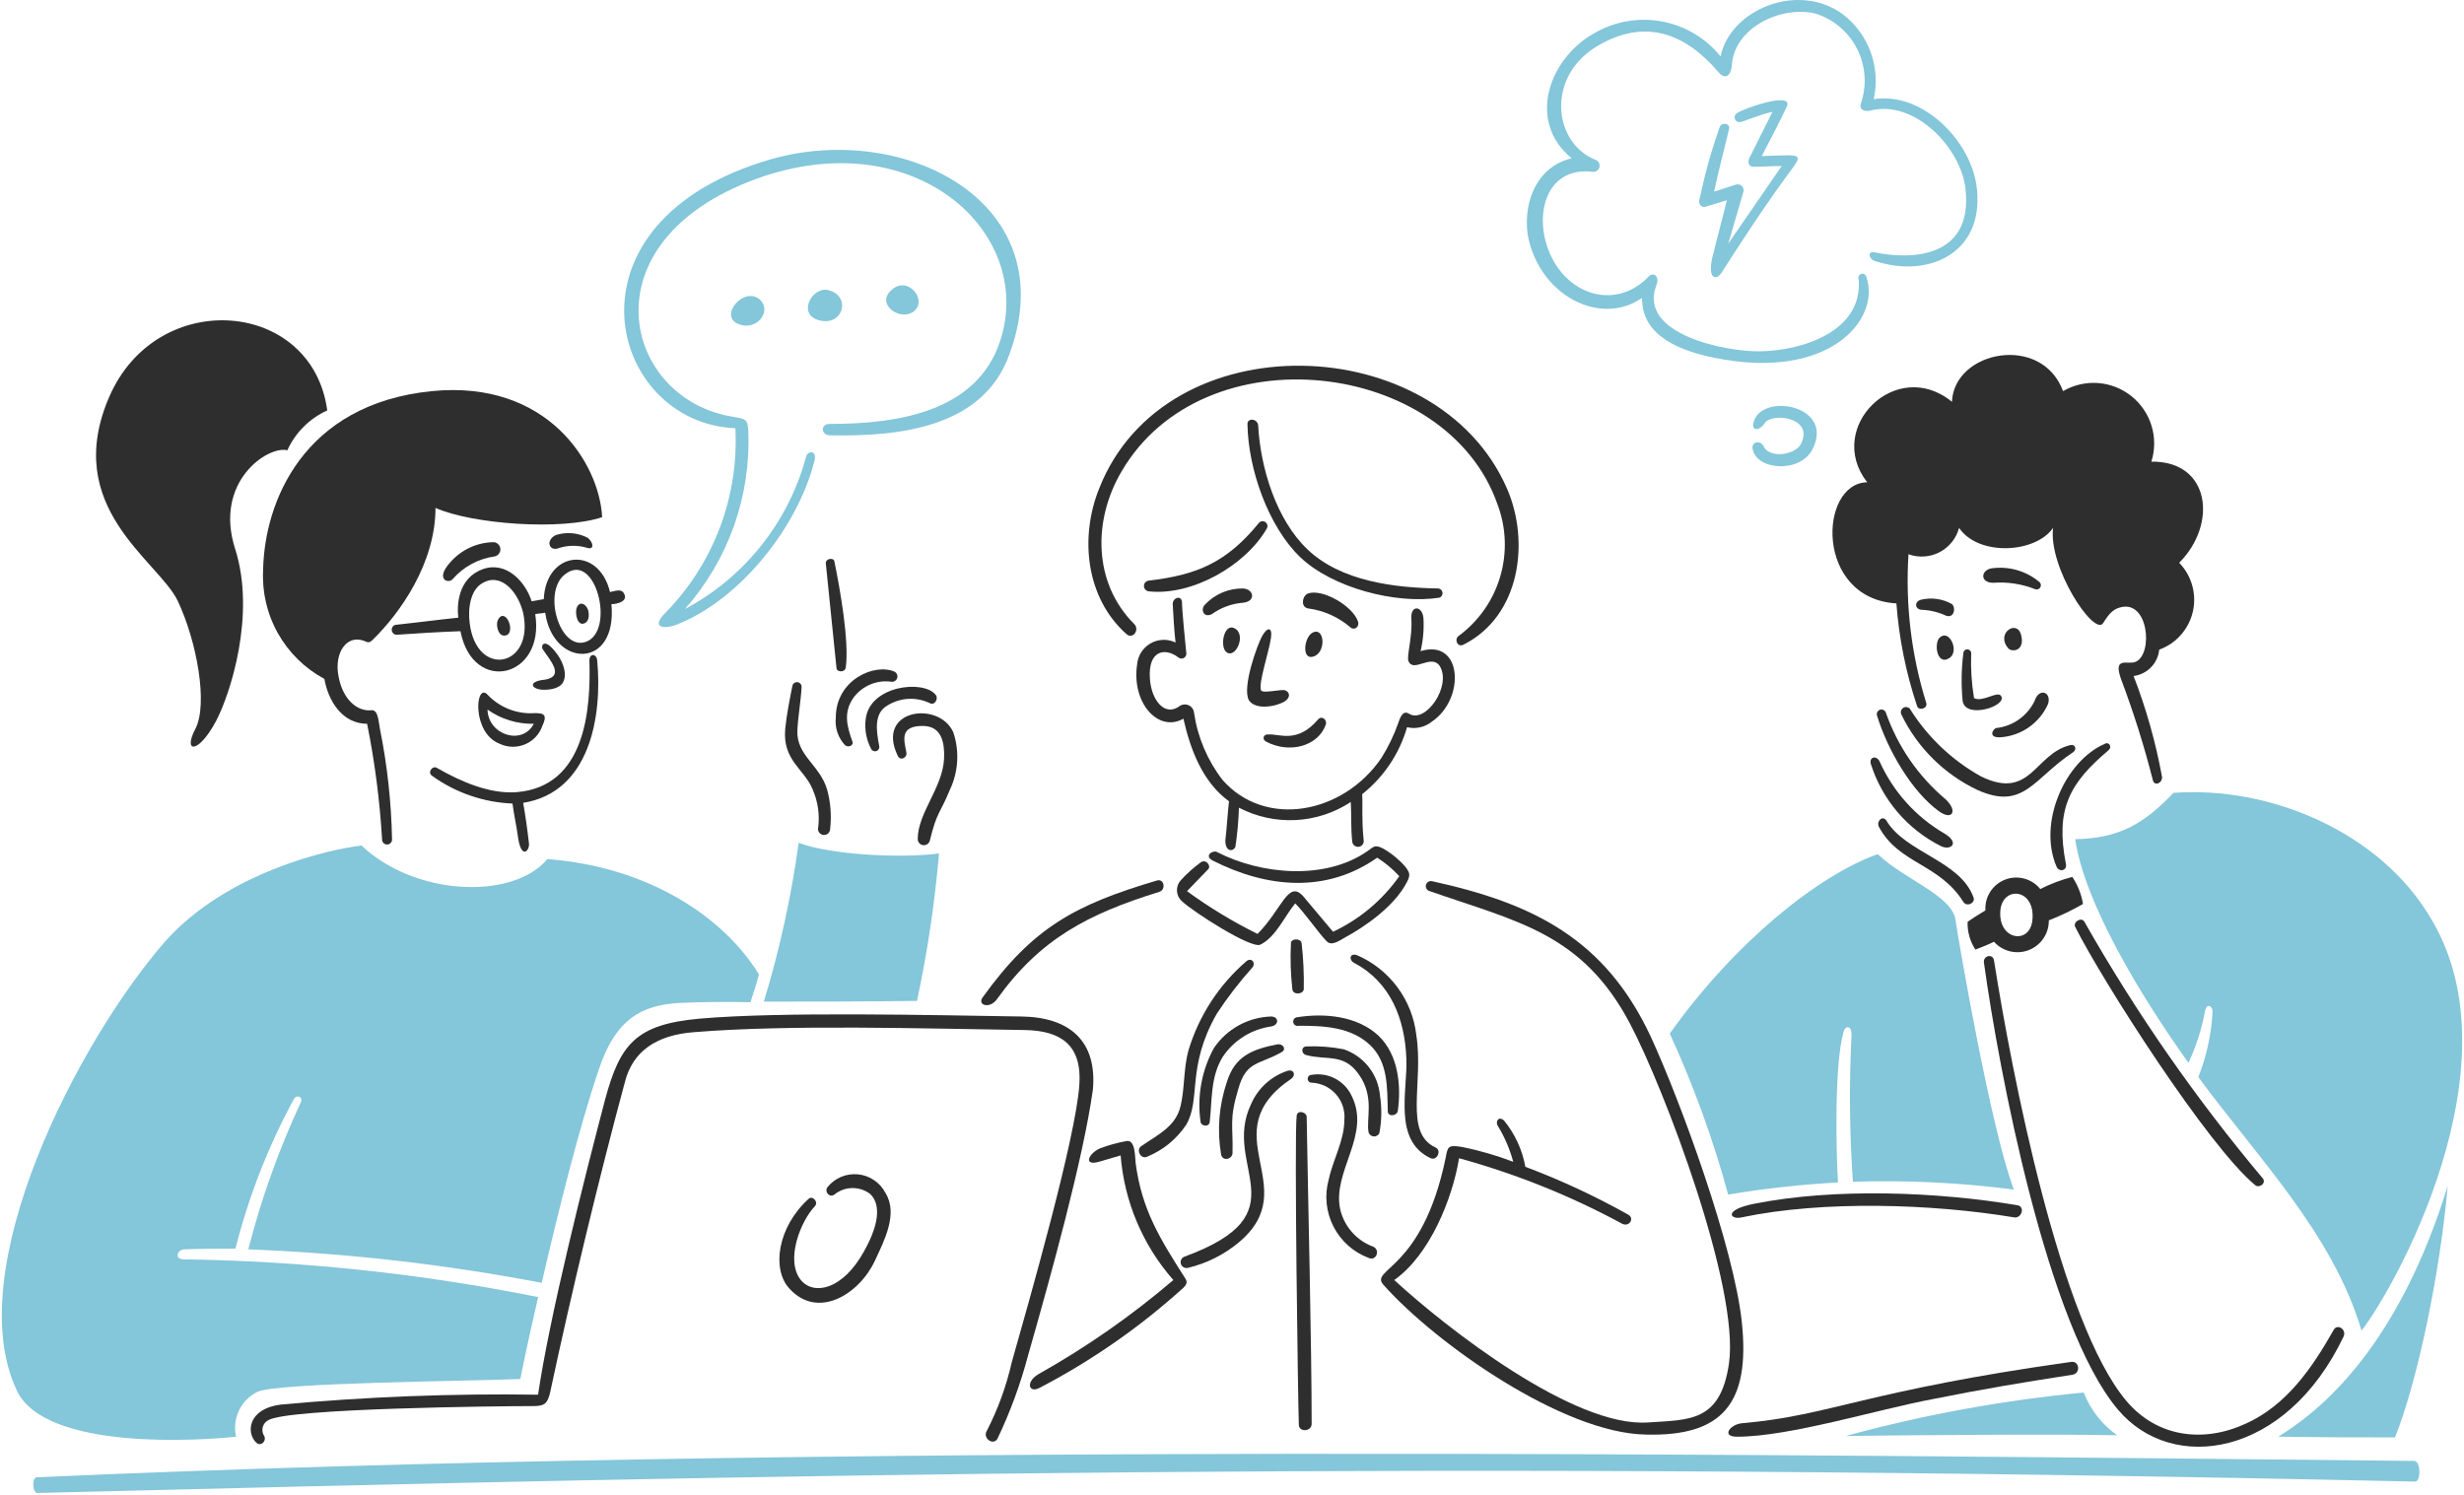 <?xml version="1.0" encoding="UTF-8"?> <svg xmlns="http://www.w3.org/2000/svg" width="468" height="284" viewBox="0 0 468 284" fill="none"><path d="M379.809 140.057C381.781 139.953 383.685 139.303 385.309 138.18C386.933 137.057 388.214 135.505 389.008 133.697C389.684 131.397 387.249 130.585 386.435 133.156C385.755 134.563 384.728 135.773 383.45 136.673C382.173 137.573 380.687 138.132 379.133 138.299C378.592 138.434 377.509 140.102 379.809 140.057Z" fill="#2E2E2E"></path><path d="M383.869 120.576C383.072 117.594 378.996 120.305 381.434 123.146C382.11 123.957 384.698 123.682 383.869 120.576Z" fill="#2E2E2E"></path><path d="M378.05 107.995C376.153 108.528 376.156 110.7 378.588 110.7C381.309 110.5 384.039 110.92 386.572 111.93C386.747 111.989 386.936 111.986 387.109 111.922C387.281 111.858 387.427 111.737 387.522 111.579C387.616 111.421 387.654 111.236 387.628 111.054C387.603 110.871 387.516 110.703 387.382 110.577C386.104 109.499 384.609 108.71 382.998 108.265C381.388 107.819 379.7 107.727 378.05 107.995Z" fill="#2E2E2E"></path><path d="M370.745 114.748C368.938 113.727 366.807 113.436 364.793 113.937C363.563 114.343 363.71 115.695 364.928 115.831C366.517 115.886 368.08 116.254 369.527 116.913C371.148 117.599 371.547 115.445 370.745 114.748Z" fill="#2E2E2E"></path><path d="M372.91 124.096C372.526 127.103 372.481 130.144 372.775 133.162C373.319 136.679 381.298 134.109 380.083 132.215C379.406 131.133 376.701 133.445 374.94 132.621C374.47 129.805 374.29 126.948 374.401 124.096C374.401 123.898 374.322 123.709 374.183 123.569C374.043 123.429 373.853 123.351 373.656 123.351C373.458 123.351 373.269 123.429 373.129 123.569C372.989 123.709 372.91 123.898 372.91 124.096Z" fill="#2E2E2E"></path><path d="M370.203 125.04C372.227 123.811 370.34 119.629 368.582 120.982C367.227 121.794 367.76 126.519 370.203 125.04Z" fill="#2E2E2E"></path><path d="M356.538 136C358.432 142.223 363.032 150.34 368.308 154.128C370.743 155.886 371.96 154.128 369.537 151.828C364.336 147.446 360.411 141.744 358.174 135.321C358.084 135.105 357.911 134.932 357.694 134.843C357.477 134.753 357.234 134.753 357.017 134.843C356.8 134.933 356.628 135.106 356.538 135.323C356.448 135.54 356.448 135.783 356.538 136Z" fill="#2E2E2E"></path><path d="M400.506 142.494C401.167 141.935 400.641 140.87 399.829 141.264C392.254 144.511 386.978 156.28 390.63 164.67C391.171 165.752 392.66 165.346 392.389 164.126C390.36 153.722 393.033 148.795 400.506 142.494Z" fill="#2E2E2E"></path><path d="M355.321 145.064C356.383 148.446 358.117 151.579 360.418 154.275C362.719 156.972 365.541 159.176 368.714 160.756C370.472 161.568 372.231 160.215 369.525 158.457C363.958 155.267 359.551 150.386 356.945 144.523C356.268 143.441 355.021 143.854 355.321 145.064Z" fill="#2E2E2E"></path><path d="M361.136 135.729C364.18 142.023 369.289 147.084 375.611 150.069C384.404 153.992 386.165 147.904 393.741 142.899C394.553 142.358 394.144 141.276 393.197 141.546C386.434 143.169 385.757 152.098 376.288 147.498C370.763 144.428 366.109 140.007 362.76 134.647C362.603 134.467 362.385 134.351 362.149 134.319C361.912 134.288 361.672 134.343 361.473 134.476C361.275 134.608 361.131 134.808 361.069 135.039C361.007 135.27 361.031 135.515 361.136 135.729Z" fill="#2E2E2E"></path><path d="M372.91 171.32C373.588 172.4 375.347 171.455 374.803 170.373C372.233 163.471 361.952 161.983 358.299 155.896C357.623 154.813 356.406 155.896 356.824 156.978C360.599 164.138 368.322 163.995 372.91 171.32Z" fill="#2E2E2E"></path><path d="M360.192 114.624C360.688 121.255 362.006 127.799 364.115 134.106C364.385 135.053 366.144 134.647 365.873 133.565C363.021 124.424 361.874 114.836 362.491 105.28C363.449 105.628 364.468 105.773 365.484 105.706C366.501 105.639 367.492 105.361 368.395 104.89C369.298 104.42 370.094 103.766 370.731 102.972C371.368 102.177 371.833 101.258 372.096 100.274C375.751 105.685 386.573 105.144 389.955 100.274C389.008 107.715 397.666 120.837 399.425 118.402C400.237 117.172 401.048 115.831 402.536 115.426C408.083 113.667 409.03 124.219 405.648 125.707C404.172 126.383 401.184 124.477 402.942 129.224C405.278 135.421 407.265 141.744 408.894 148.163C409.165 149.38 410.653 148.839 410.653 147.622C409.462 141.061 407.65 134.628 405.242 128.41C406.5 128.249 407.667 127.667 408.551 126.758C409.436 125.849 409.986 124.667 410.112 123.404C411.694 122.83 413.108 121.868 414.223 120.606C415.338 119.345 416.12 117.824 416.497 116.184C416.873 114.543 416.833 112.833 416.38 111.212C415.927 109.591 415.075 108.108 413.902 106.901C421.207 99.596 419.854 87.553 408.624 87.689C409.32 85.473 409.33 83.099 408.652 80.877C407.974 78.656 406.64 76.692 404.825 75.243C403.01 73.794 400.799 72.928 398.483 72.759C396.166 72.59 393.853 73.126 391.847 74.296C387.789 63.338 371.149 66.585 370.743 76.325C360.192 67.667 346.526 81.195 354.643 91.612C345.446 91.759 344.635 113.677 360.192 114.624Z" fill="#2E2E2E"></path><path d="M378.726 178.887C379.536 179.793 380.604 180.431 381.787 180.714C382.969 180.997 384.21 180.913 385.343 180.471C386.476 180.03 387.447 179.253 388.126 178.244C388.805 177.236 389.16 176.044 389.143 174.828C391.381 173.953 393.552 172.913 395.636 171.717C395.333 169.878 394.642 168.126 393.607 166.576C391.501 167.121 389.46 167.892 387.52 168.876C386.737 167.907 385.667 167.212 384.464 166.892C383.26 166.571 381.986 166.642 380.826 167.094C379.665 167.546 378.679 168.356 378.009 169.406C377.339 170.456 377.021 171.691 377.101 172.934C375.748 173.746 374.26 174.693 373.719 175.099C373.652 176.968 374.167 178.812 375.194 180.375C376.289 179.969 377.632 179.437 378.726 178.887ZM379.941 172.934C380.369 168.2 386.582 168.741 386.031 174.693C385.626 179.563 379.43 178.618 379.941 172.934Z" fill="#2E2E2E"></path><path d="M349.101 224.612C348.695 217.849 348.425 201.883 350.183 195.931C350.454 194.849 351.807 194.578 351.659 196.878C351.204 206.075 351.294 215.291 351.93 224.477C362.145 224.148 372.37 224.646 382.505 225.965C378.174 214.602 372.086 179.292 371.41 174.692C370.733 170.093 361.534 166.979 356.652 162.244C345.289 166.302 329.459 179.021 317.148 196.337C321.677 206.208 325.387 216.434 328.241 226.912C335.146 225.759 342.111 224.991 349.101 224.612Z" fill="#84C6DA"></path><path d="M412.819 150.61C407.272 156.427 402.538 159.268 394.15 159.403C395.909 171.455 406.463 189.032 415.662 201.886C417.1 198.827 418.144 195.599 418.771 192.279C419.044 190.385 420.247 191.061 420.247 192.143C420.026 196.412 419.112 200.616 417.541 204.591C428.637 219.742 443.121 234.353 448.532 252.753C454.62 245.042 478.431 202.823 461.927 174.828C452.19 157.915 430.949 149.258 412.819 150.61Z" fill="#84C6DA"></path><path d="M432.705 272.903C442.312 273.038 446.774 273.038 454.891 273.038C459.087 262.622 463.416 242.194 464.904 225.282C456.244 253.295 443.122 266.552 432.705 272.903Z" fill="#84C6DA"></path><path d="M395.771 264.521C380.5 265.967 365.382 268.728 350.586 272.773C359.379 272.638 391.037 272.368 402.129 272.638C399.258 270.617 397.046 267.794 395.771 264.521Z" fill="#84C6DA"></path><path d="M393.62 261.139C395.246 260.893 394.973 258.434 393.35 258.704C354.215 264.197 347.714 268.885 330.982 270.338C328.682 270.474 326.8 272.909 329.899 272.909C339.912 272.909 356.416 267.768 367.239 265.739C376.698 263.845 384.153 262.603 393.62 261.139Z" fill="#2E2E2E"></path><path d="M333.133 228.67C327.176 229.861 328.669 231.782 330.833 231.24C346.257 227.994 367.09 228.67 382.514 231.24C384.002 231.511 384.679 229.211 383.191 228.941C367.902 226.37 348.407 225.623 333.133 228.67Z" fill="#2E2E2E"></path><path d="M428.377 225.153C429.048 225.702 430.406 224.883 429.853 223.924C417.069 208.713 405.703 192.365 395.895 175.086C395.354 174.139 393.731 175.086 394.137 176.033C399.29 186.324 419.515 217.929 428.377 225.153Z" fill="#2E2E2E"></path><path d="M445.152 253.834C445.693 252.481 443.922 251.399 443.258 252.604C439.199 259.774 434.329 266.944 426.483 270.461C418.502 274.114 409.706 273.032 403.889 266.132C391.308 251.252 382.109 203.904 378.725 182.39C378.454 181.037 376.561 181.578 376.831 182.931C379.672 203.493 388.883 251.928 402.266 267.756C412.515 279.97 434.145 276.95 445.152 253.834Z" fill="#2E2E2E"></path><path d="M243.439 199.852C244.386 199.316 243.709 198.228 242.627 198.376C237.757 199.323 234.51 200.676 233.02 205.548C231.516 209.986 231.144 214.729 231.937 219.347C232.208 220.576 233.967 220.294 234.102 219.076C234.237 213.8 233.426 212.718 235.184 206.901C236.672 201.478 239.117 202.311 243.439 199.852Z" fill="#2E2E2E"></path><path d="M245.196 179.156C245.048 182.09 245.138 185.031 245.467 187.949C245.602 189.032 247.496 188.896 247.631 187.949C247.692 185.013 247.557 182.075 247.225 179.156C247.088 178.207 245.218 178.207 245.196 179.156Z" fill="#2E2E2E"></path><path d="M255.477 178.075C259.09 176.107 264.824 172.258 267.246 167.52C267.923 166.168 267.79 165.762 266.841 164.544C265.645 163.192 264.231 162.049 262.659 161.162C261.038 160.351 260.901 160.892 259.686 161.703C251.702 167.25 239.517 166.168 231.137 161.839C230.46 161.433 228.567 162.515 230.325 163.462C240.744 168.74 251.97 169.687 261.577 162.921C263.125 163.903 264.536 165.085 265.773 166.438C262.569 170.992 258.232 174.63 253.19 176.992C251.296 174.693 249.402 172.528 247.508 170.228C244.652 167.058 243.482 172.764 238.848 177.398C234.159 175.082 229.678 172.366 225.455 169.281C226.808 167.926 228.025 166.576 229.378 165.221C230.19 164.544 229.108 163.191 228.148 163.745C226.722 164.778 225.408 165.957 224.225 167.262C223.741 167.82 223.497 168.548 223.548 169.286C223.598 170.023 223.939 170.711 224.496 171.197C226.66 173.227 237.618 180.261 239.379 179.449C242.355 177.974 243.979 174.038 246.008 171.603C247.902 173.497 250.472 177.285 251.96 178.773C252.907 179.833 254.52 178.596 255.477 178.075Z" fill="#2E2E2E"></path><path d="M269.819 123.687C270.31 121.606 270.491 119.463 270.358 117.329C270.087 115.029 267.925 114.894 268.058 117.464C268.329 120.846 267.114 124.769 267.519 125.581C268.466 127.883 271.848 124.105 273.469 126.53C275.769 130.318 270.764 137.488 267.652 135.594C266.843 135.053 266.177 135.459 265.623 137.217C264.796 139.586 263.707 141.855 262.376 143.981C255.071 154.668 240.326 157.374 232.209 148.163C229.348 144.457 227.484 140.078 226.798 135.447C226.777 135.142 226.677 134.848 226.507 134.594C226.338 134.34 226.105 134.134 225.832 133.998C225.558 133.861 225.254 133.798 224.949 133.815C224.644 133.832 224.349 133.928 224.093 134.094C221.252 136.258 218.681 133.011 218.411 128.953C218.005 123.404 221.387 122.998 223.822 124.892C223.974 125.015 224.16 125.087 224.355 125.099C224.549 125.11 224.743 125.06 224.907 124.955C225.072 124.85 225.199 124.696 225.272 124.515C225.344 124.334 225.357 124.135 225.31 123.945C225.175 122.716 224.498 115.829 224.498 114.341C224.363 112.988 222.74 113.529 222.74 114.746C222.875 117.181 223.01 119.752 223.281 122.051C222.535 121.689 221.712 121.515 220.883 121.543C220.054 121.571 219.244 121.802 218.525 122.214C217.805 122.626 217.196 123.207 216.752 123.907C216.308 124.608 216.042 125.406 215.976 126.233C214.894 133.54 220.034 139.222 224.769 136.516C226.122 142.469 228.422 148.556 233.429 152.209C233.156 154.644 233.023 157.079 232.753 159.514C232.618 161.678 234.106 161.949 234.647 160.867C235.012 158.401 235.238 155.917 235.323 153.426C238.639 155.154 242.356 155.965 246.09 155.774C249.824 155.584 253.439 154.4 256.562 152.344C256.697 154.779 256.562 157.349 256.832 159.784C256.835 159.938 256.87 160.09 256.935 160.23C257 160.369 257.094 160.493 257.21 160.594C257.327 160.695 257.463 160.771 257.61 160.815C257.757 160.86 257.913 160.873 258.065 160.854C258.218 160.835 258.365 160.784 258.497 160.705C258.629 160.625 258.742 160.518 258.83 160.392C258.918 160.265 258.978 160.122 259.007 159.971C259.036 159.819 259.032 159.664 258.997 159.514C258.591 155.455 258.862 152.885 258.726 150.856C262.823 147.608 265.803 143.163 267.251 138.14C268.071 138.335 268.924 138.339 269.745 138.151C270.566 137.963 271.333 137.589 271.986 137.058C278.342 132.753 277.798 121.252 269.819 123.687Z" fill="#2E2E2E"></path><path d="M236.134 111.783C234.765 111.757 233.406 112.02 232.147 112.556C230.887 113.093 229.756 113.889 228.826 114.894C228.014 115.706 228.555 117.465 230.179 116.653C231.927 115.398 233.987 114.649 236.134 114.489C238.569 114.218 238.173 111.928 236.134 111.783Z" fill="#2E2E2E"></path><path d="M269.007 196.607C268.627 193.319 267.39 190.188 265.419 187.529C263.449 184.87 260.814 182.775 257.778 181.455C256.303 180.914 256.155 182.402 257.237 182.931C264.137 186.584 266.842 193.618 267.115 201.061C267.383 207.149 264.542 216.618 271.712 220C272.942 220.541 273.879 218.524 272.659 217.971C266.572 215.142 270.438 205.815 269.007 196.607Z" fill="#2E2E2E"></path><path d="M237.89 183.757C238.551 182.933 237.755 181.863 236.808 182.527C231.551 187.027 227.701 192.944 225.715 199.572C224.768 203.092 225.038 206.744 224.227 210.126C223.28 214.049 219.898 215.537 216.786 217.702C215.704 218.378 216.651 220.272 217.869 219.731C220.902 218.491 223.493 216.371 225.309 213.643C228.15 208.773 225.309 202.686 231.126 192.538C233.158 189.446 235.419 186.511 237.89 183.757Z" fill="#2E2E2E"></path><path d="M229.772 213.114C230.237 208.932 229.907 204.588 232.207 200.801C233.243 199.236 234.598 197.909 236.184 196.906C237.77 195.904 239.551 195.248 241.408 194.984C243.032 194.713 242.884 193.09 241.408 193.09C239.263 193.161 237.165 193.737 235.285 194.771C233.404 195.805 231.795 197.269 230.586 199.042C228.252 203.29 227.351 208.177 228.016 212.978C228.013 213.925 229.651 214.196 229.772 213.114Z" fill="#2E2E2E"></path><path d="M246.288 211.903C245.797 215.428 246.559 267.776 246.694 270.617C246.694 272.105 249.129 271.969 249.129 270.481C249.129 255.478 248.453 228.407 248.182 212.039C248.037 211.22 246.429 210.814 246.288 211.903Z" fill="#2E2E2E"></path><path d="M260.755 236.788C259.204 236.204 257.823 235.243 256.736 233.991C255.649 232.739 254.892 231.236 254.533 229.618C253.045 222.448 260.485 215.549 256.697 208.109C256.035 206.717 254.936 205.58 253.568 204.87C252.201 204.16 250.638 203.915 249.119 204.173C248.922 204.173 248.732 204.252 248.593 204.391C248.453 204.531 248.375 204.72 248.375 204.917C248.375 205.115 248.453 205.304 248.593 205.444C248.732 205.583 248.922 205.662 249.119 205.662C249.997 205.695 250.859 205.905 251.652 206.281C252.446 206.657 253.156 207.19 253.738 207.848C254.319 208.506 254.762 209.275 255.038 210.108C255.314 210.942 255.418 211.823 255.344 212.698C255.344 216.622 253.18 220.274 252.368 224.062C251.543 227.04 251.862 230.22 253.265 232.974C254.667 235.728 257.05 237.858 259.944 238.942C261.432 239.629 262.239 237.349 260.755 236.788Z" fill="#2E2E2E"></path><path d="M215.701 220.961C215.559 219.879 215.701 216.226 213.807 216.779C212.148 217.086 210.518 217.539 208.937 218.132C206.773 219.079 205.691 221.514 208.667 220.702C210.02 220.297 211.508 219.891 212.848 219.473C213.537 228.24 217.05 236.547 222.859 243.149C214.934 249.919 206.366 255.9 197.279 261.006C194.709 262.494 195.385 264.793 197.549 263.576C207.382 258.444 216.52 252.08 224.743 244.637C225.149 244.231 225.69 243.69 225.149 242.878C220.301 235.3 216.86 229.761 215.701 220.961Z" fill="#2E2E2E"></path><path d="M330.832 251.13C329.334 236.925 319.198 209.191 313.517 196.878C304.856 178.345 291.193 171.581 271.984 167.385C271.732 167.331 271.47 167.379 271.254 167.518C271.037 167.658 270.886 167.878 270.831 168.129C270.777 168.381 270.825 168.643 270.965 168.859C271.104 169.075 271.324 169.227 271.576 169.281C288.217 175.098 300.528 177.263 309.594 194.443C316.087 206.756 330.427 244.501 328.397 258.976C326.774 270.204 320.822 269.663 312.976 270.204C298.904 271.151 274.825 252.347 264.812 243.148C271.576 238.411 275.907 227.589 277.124 220.013C287.895 222.969 298.292 227.145 308.115 232.459C309.471 233.135 310.553 231.377 309.2 230.7C302.944 227.191 296.431 224.161 289.718 221.637C289.134 218.408 287.737 215.382 285.659 212.843C284.577 211.897 284.036 213.114 284.442 213.79C285.763 215.934 286.765 218.258 287.418 220.69C284.213 219.463 280.909 218.512 277.543 217.849C274.972 217.443 274.972 217.849 274.566 220.013C270.1 241.525 259.954 240.981 262.795 244.095C272.808 255.323 296.887 272.233 312.582 272.504C327.315 272.902 332.446 266.419 330.832 251.13Z" fill="#2E2E2E"></path><path d="M262.106 208.109C261.938 206.132 261.197 204.247 259.974 202.684C258.751 201.122 257.098 199.95 255.219 199.313C252.903 198.864 250.543 198.683 248.185 198.772C247.1 198.772 247.1 200.125 248.05 200.398C251.973 201.48 255.219 199.99 258.06 204.05C261.172 208.379 259.413 212.573 259.954 215.143C260.028 215.346 260.159 215.522 260.331 215.651C260.503 215.781 260.71 215.857 260.925 215.872C261.139 215.886 261.354 215.838 261.542 215.732C261.73 215.627 261.883 215.469 261.983 215.278C262.439 212.914 262.481 210.488 262.106 208.109Z" fill="#2E2E2E"></path><path d="M244.656 203.374C243.096 203.869 241.661 204.692 240.447 205.789C239.233 206.886 238.269 208.231 237.619 209.732C231.937 221.636 247.496 230.429 225.038 238.684C224.762 238.766 224.529 238.951 224.387 239.201C224.244 239.451 224.204 239.746 224.274 240.025C224.343 240.304 224.518 240.545 224.761 240.698C225.004 240.852 225.297 240.905 225.579 240.848C229.161 240.005 232.496 238.336 235.319 235.976C247.902 225.424 229.908 215.278 245.332 204.862C246.144 204.185 245.74 203.118 244.656 203.374Z" fill="#2E2E2E"></path><path d="M232.884 123.823C234.625 125.333 236.819 120.576 234.51 119.359C232.478 118.277 231.654 122.756 232.884 123.823Z" fill="#2E2E2E"></path><path d="M260.211 198.502C263.697 201.788 263.458 206.619 263.593 211.085C263.593 212.167 265.217 212.032 265.487 211.085C266.164 206.215 265.623 200.396 261.835 196.743C257.776 192.955 251.554 192.414 246.413 193.226C246.296 193.231 246.181 193.261 246.077 193.314C245.972 193.367 245.88 193.441 245.806 193.533C245.732 193.624 245.678 193.729 245.648 193.843C245.619 193.956 245.613 194.075 245.632 194.19C245.652 194.306 245.695 194.416 245.76 194.514C245.825 194.611 245.91 194.694 246.01 194.756C246.109 194.819 246.221 194.859 246.337 194.875C246.453 194.891 246.571 194.882 246.684 194.849C251.283 194.849 256.522 195.024 260.211 198.502Z" fill="#2E2E2E"></path><path d="M213.946 120.441C215.161 121.525 216.516 119.629 215.434 118.547C207.587 110.701 207.587 98.794 212.999 89.595C228.556 62.807 274.826 68.221 284.431 95.818C286.096 100.229 286.27 105.065 284.926 109.585C283.582 114.105 280.795 118.061 276.99 120.847C276.179 121.523 276.855 123.011 277.937 122.47C288.759 117.059 290.653 102.855 286.189 92.709C272.932 62.539 221.386 60.916 208.805 92.709C205.017 102.043 206.222 113.554 213.946 120.441Z" fill="#2E2E2E"></path><path d="M218.137 112.324C226.379 113.244 236.538 107.454 240.596 100.42C240.719 100.222 240.763 99.985 240.718 99.756C240.674 99.527 240.544 99.323 240.356 99.186C240.167 99.049 239.933 98.988 239.702 99.016C239.47 99.045 239.258 99.159 239.108 99.338C233.02 106.778 227.471 109.213 218.137 110.295C217.897 110.335 217.678 110.458 217.52 110.644C217.362 110.83 217.275 111.066 217.275 111.31C217.275 111.554 217.362 111.79 217.52 111.975C217.678 112.161 217.897 112.285 218.137 112.324Z" fill="#2E2E2E"></path><path d="M244.115 133.159C245.065 132.485 245.062 131.536 244.115 131.13C243.439 130.859 239.786 131.806 239.516 131.13C238.975 129.777 241.004 123.958 241.41 121.117C241.68 119.088 240.733 119.088 239.786 120.711C238.839 122.334 235.851 130.589 237.213 133.024C238.569 135.053 242.767 134.111 244.115 133.159Z" fill="#2E2E2E"></path><path d="M189.324 189.844C197.563 178.336 206.642 173.611 220.17 169.417C221.522 169.011 221.117 166.847 219.764 167.253C204.207 171.852 196.223 176.181 186.753 189.303C185.401 190.926 187.968 191.736 189.324 189.844Z" fill="#2E2E2E"></path><path d="M273.347 113.54C273.544 113.481 273.715 113.356 273.832 113.187C273.948 113.017 274.003 112.812 273.987 112.607C273.971 112.401 273.886 112.208 273.745 112.058C273.604 111.908 273.415 111.81 273.211 111.782C264.822 111.647 254.676 110.429 248.318 104.342C242.365 98.66 239.389 88.782 238.971 80.801C238.836 79.448 236.807 79.325 236.942 80.665C237.077 89.053 240.877 100.013 246.953 105.83C253.028 111.647 265.073 114.81 273.347 113.54Z" fill="#2E2E2E"></path><path d="M240.463 140.869C244.848 143.199 250.338 141.816 251.826 137.623C252.097 136.676 251.014 135.864 250.338 136.676C246.403 141.275 243.033 139.381 240.991 139.517C239.921 139.381 239.661 140.444 240.463 140.869Z" fill="#2E2E2E"></path><path d="M257.912 118.007C256.889 115.055 251.148 111.784 248.442 112.731C247.36 113.137 246.954 115.301 248.442 115.572C251.449 115.963 254.272 117.234 256.559 119.224C257.236 119.765 258.291 119.099 257.912 118.007Z" fill="#2E2E2E"></path><path d="M249.255 124.769C251.831 124.257 251.69 119.493 249.661 120.034C247.765 120.44 247.093 125.199 249.255 124.769Z" fill="#2E2E2E"></path><path d="M323.933 39.269C325.289 38.87 326.639 38.457 327.992 38.039C327.18 41.421 326.233 44.803 325.421 48.185C324.069 53.055 325.963 53.461 327.045 51.702C330.427 46.426 333.944 41.015 337.597 35.874C342.604 28.705 343.819 29.381 334.62 29.652C336.244 26.538 337.867 23.426 339.355 20.305C340.843 17.184 330.833 20.711 329.886 21.523C329.696 21.644 329.557 21.831 329.497 22.049C329.438 22.266 329.46 22.498 329.561 22.7C329.662 22.901 329.834 23.058 330.043 23.141C330.253 23.223 330.486 23.225 330.697 23.146C331.78 22.875 334.079 21.793 336.65 21.252L332.185 30.183C331.915 30.859 332.185 31.671 332.997 31.671C334.756 31.671 336.65 31.536 338.408 31.536C335.026 36.406 331.644 41.411 328.262 46.281L331.103 36.541C331.175 36.346 331.192 36.136 331.152 35.932C331.112 35.729 331.017 35.54 330.878 35.387C330.739 35.233 330.56 35.121 330.361 35.062C330.162 35.003 329.951 35 329.75 35.053C328.398 35.459 326.91 36 325.569 36.406C326.381 32.483 327.463 28.559 328.41 24.499C328.68 23.416 327.057 23.146 326.651 24.093C325.077 28.509 323.811 33.029 322.863 37.621C322.445 38.457 322.989 39.544 323.933 39.269Z" fill="#84C6DA"></path><path d="M160.508 141.559C161.187 142.1 162.269 141.559 161.863 140.747C160.914 138.042 160.102 135.336 162.134 132.495C162.965 131.381 164.085 130.515 165.372 129.99C166.659 129.465 168.065 129.302 169.439 129.517C169.661 129.516 169.877 129.443 170.053 129.308C170.23 129.174 170.359 128.986 170.42 128.773C170.481 128.559 170.471 128.332 170.392 128.124C170.312 127.917 170.168 127.741 169.98 127.623C166.192 125.864 158.749 129.111 158.749 136.283C158.644 137.237 158.746 138.203 159.05 139.114C159.353 140.025 159.851 140.859 160.508 141.559Z" fill="#2E2E2E"></path><path d="M155.366 157.51C155.38 157.806 155.507 158.085 155.721 158.289C155.935 158.494 156.22 158.608 156.516 158.608C156.812 158.608 157.096 158.494 157.311 158.289C157.525 158.085 157.652 157.806 157.666 157.51C157.958 155.018 157.774 152.493 157.124 150.07C155.772 145.335 151.308 143.576 151.443 138.841C151.578 136.001 152.119 133.16 152.254 130.454C152.252 130.233 152.166 130.021 152.015 129.86C151.864 129.698 151.657 129.6 151.437 129.583C151.216 129.566 150.998 129.632 150.823 129.768C150.649 129.904 150.532 130.101 150.496 130.319C149.955 133.024 149.414 135.73 149.143 138.436C148.602 144.388 152.66 146.011 154.284 149.799C155.376 152.212 155.752 154.889 155.366 157.51Z" fill="#2E2E2E"></path><path d="M156.854 107.048L158.883 126.934C159.018 127.746 160.506 127.746 160.642 126.799C161.318 121.794 159.559 111.918 158.477 106.63C158.342 105.831 156.718 106.101 156.854 107.048Z" fill="#2E2E2E"></path><path d="M170.519 143.576C171.046 144.666 172.413 143.847 172.143 142.9C171.737 140.6 170.79 137.895 175.254 137.895C178.907 137.895 179.435 141.141 179.312 144.117C179.042 149.664 174.307 154.399 174.307 159.404C174.312 159.687 174.419 159.958 174.609 160.168C174.799 160.377 175.058 160.511 175.339 160.544C175.62 160.577 175.903 160.507 176.136 160.347C176.369 160.187 176.536 159.948 176.607 159.674C177.96 154.128 178.501 154.669 180.395 150.07C182.031 146.643 182.273 142.714 181.071 139.112C178.365 133.025 166.215 134.7 170.519 143.576Z" fill="#2E2E2E"></path><path d="M164.432 136.541C164.171 138.546 164.55 140.582 165.514 142.358C165.624 142.518 165.787 142.634 165.974 142.686C166.161 142.737 166.36 142.721 166.536 142.641C166.713 142.56 166.855 142.419 166.938 142.244C167.021 142.069 167.039 141.87 166.99 141.682C166.449 138.841 165.908 135.459 168.613 133.971C169.804 133.243 171.158 132.824 172.552 132.753C173.947 132.682 175.336 132.962 176.595 133.565C177.542 134.106 178.353 132.618 177.677 131.942C175.39 129.101 165.244 130.183 164.432 136.541Z" fill="#2E2E2E"></path><path d="M103.282 113.812C102.47 113.948 101.658 114.083 100.982 114.218C99.764 110.43 96.112 106.507 91.648 108.131C86.913 109.889 86.775 115.03 87.048 117.33C83.113 117.735 79.064 118.277 75.141 118.682C74.919 118.735 74.722 118.865 74.587 119.049C74.452 119.233 74.387 119.459 74.403 119.687C74.419 119.915 74.516 120.129 74.676 120.292C74.836 120.455 75.049 120.556 75.276 120.576C79.335 120.306 83.393 120.035 87.454 119.9C89.835 132.072 103.587 128.769 101.658 116.653C102.335 116.518 103.011 116.518 103.552 116.383C105.055 126.91 117.294 127.234 116.133 114.759C117.215 114.759 119.515 114.218 118.433 112.595C117.892 111.783 116.674 112.324 115.863 112.46C113.698 103.531 103.687 104.613 103.282 113.812ZM89.213 118.412C88.807 115.3 89.483 112.054 91.512 110.836C94.894 108.672 98.276 112.054 99.359 116.383C101.597 126.74 90.526 128.934 89.213 118.412ZM111.263 121.929C106.295 123.651 102.957 112.364 107.34 109.078C113.162 104.52 116.974 119.939 111.258 121.929H111.263Z" fill="#2E2E2E"></path><path d="M103.552 129.101C100.44 129.372 100.711 130.725 102.74 130.995C104.093 131.13 106.257 130.86 106.921 129.642C108.004 127.748 106.516 124.635 104.622 122.876C103.269 121.523 102.593 122.741 103.146 123.417C104.371 125.311 107.34 128.425 103.552 129.101Z" fill="#2E2E2E"></path><path d="M113.427 125.445C113.299 124.092 111.951 124.092 111.951 125.445C112.222 134.647 111.275 149.392 98.153 150.474C93.01 150.88 87.463 148.445 82.999 145.875C82.188 145.334 81.105 146.686 82.052 147.363C86.522 150.58 91.838 152.415 97.341 152.639C97.612 154.803 98.153 157.103 98.423 159.267C99.1 163.461 100.723 161.432 100.453 160.079C100.168 157.544 99.807 155.017 99.37 152.503C112.074 150.474 114.428 135.995 113.427 125.445Z" fill="#2E2E2E"></path><path d="M94.893 141.276C95.642 141.634 96.457 141.829 97.287 141.85C98.116 141.871 98.941 141.717 99.707 141.398C100.473 141.079 101.163 140.602 101.732 139.998C102.301 139.395 102.736 138.678 103.01 137.894C103.957 135.865 103.415 135.459 101.657 135.459C99.947 135.588 98.23 135.326 96.635 134.693C95.041 134.06 93.612 133.073 92.456 131.807C90.227 129.947 89.681 139.291 94.893 141.276ZM101.386 137.489C99.222 141.67 92.726 139.653 92.593 134.783C95.159 136.603 98.241 137.551 101.386 137.489Z" fill="#2E2E2E"></path><path d="M94.488 118.007C94.205 118.816 94.621 120.983 95.976 120.713C97.059 120.577 97.059 119.089 96.653 118.142C96.112 116.79 95.007 116.512 94.488 118.007Z" fill="#2E2E2E"></path><path d="M109.503 115.57C109.212 116.512 109.638 118.952 110.978 118.411C111.655 118.141 111.925 117.464 111.79 116.247C111.532 114.749 110.009 113.937 109.503 115.57Z" fill="#2E2E2E"></path><path d="M85.961 110.025C88.011 107.663 90.848 106.125 93.945 105.696C94.266 105.63 94.553 105.452 94.754 105.193C94.955 104.934 95.057 104.612 95.04 104.285C95.024 103.958 94.891 103.647 94.665 103.409C94.439 103.172 94.136 103.023 93.81 102.99C92.245 103.003 90.7 103.348 89.277 104.001C87.855 104.653 86.586 105.6 85.555 106.778C82.579 110.025 85.127 110.95 85.961 110.025Z" fill="#2E2E2E"></path><path d="M49.974 108.264C49.752 112.462 50.728 116.637 52.789 120.302C54.849 123.966 57.908 126.97 61.611 128.962C62.287 132.885 64.857 137.487 69.727 137.487C71.182 144.717 72.131 152.04 72.568 159.402C72.559 159.532 72.576 159.663 72.62 159.786C72.663 159.909 72.731 160.021 72.82 160.117C72.909 160.212 73.017 160.289 73.136 160.341C73.256 160.393 73.385 160.42 73.515 160.42C73.646 160.42 73.775 160.393 73.894 160.341C74.014 160.289 74.121 160.212 74.21 160.117C74.299 160.021 74.367 159.909 74.411 159.786C74.454 159.663 74.472 159.532 74.462 159.402C74.322 152.358 73.553 145.341 72.162 138.434C71.892 137.216 71.892 134.779 70.539 134.914C67.834 135.185 65.128 132.885 64.316 128.556C63.369 123.956 65.94 120.169 69.592 121.915C70.133 122.186 70.539 121.78 70.81 121.509C76.085 116.369 82.714 106.899 82.714 96.48C89.749 99.594 106.661 100.812 114.372 98.239C113.831 87.958 103.955 72.13 82.038 74.294C57.552 76.742 50.215 95.41 49.974 108.264Z" fill="#2E2E2E"></path><path d="M106.257 104.071C107.977 103.547 109.813 103.547 111.533 104.071C112.886 104.477 112.75 103.124 111.668 102.177C110.74 101.687 109.724 101.387 108.679 101.294C107.634 101.201 106.58 101.317 105.581 101.636C103.551 102.583 104.247 104.93 106.257 104.071Z" fill="#2E2E2E"></path><path d="M54.575 85.536C56.102 82.177 58.794 79.486 62.154 77.961C59.313 56.855 29.82 54.42 20.744 75.395C11.668 96.371 29.945 106.386 33.733 114.087C37.385 121.798 39.55 133.705 37.115 138.437C34.68 143.037 37.656 143.307 41.038 136.962C43.743 131.821 48.613 116.793 44.69 104.357C40.507 91.488 50.923 84.589 54.575 85.536Z" fill="#2E2E2E"></path><path d="M194.057 193.09C176.877 192.829 148.466 192.143 132.909 193.496C120.732 194.578 117.755 198.366 114.915 208.92C110.856 224.342 104.363 250.183 102.198 264.928C85.851 264.686 69.502 265.318 53.223 266.822C47.135 267.633 46.729 272.098 48.623 273.992C49.57 274.938 50.788 273.586 50.099 272.639C49.965 272.399 49.88 272.135 49.848 271.863C49.816 271.59 49.839 271.314 49.914 271.05C49.989 270.786 50.116 270.539 50.287 270.324C50.458 270.109 50.67 269.931 50.911 269.798C54.293 267.498 95.287 267.092 101.104 267.092C103.268 267.092 103.945 266.822 104.486 264.522C108.544 245.448 113.832 223.53 118.69 205.538C120.166 199.719 124.642 196.607 131.815 196.066C149.942 194.578 175.512 195.39 194.721 195.66C201.488 195.796 205.544 198.501 205.005 206.079C204.329 216.225 195.398 247.342 192.151 258.84C191.122 263.35 189.531 267.713 187.416 271.827C186.605 273.18 188.634 274.67 189.446 273.303C191.876 268.221 193.824 262.922 195.263 257.475C199.591 242.324 205.681 220.407 207.575 207.014C208.412 197.825 203.259 193.23 194.057 193.09Z" fill="#2E2E2E"></path><path d="M157.125 225.559C156.577 226.366 157.531 227.588 158.478 226.912C159.429 226.137 160.612 225.703 161.838 225.678C163.064 225.654 164.263 226.04 165.244 226.777C167.003 228.4 167.409 231.782 164.162 237.599C160.101 245.042 154.555 246.124 152.11 243.148C149.134 239.495 151.975 232.052 154.816 229.076C155.492 228.265 154.274 227.047 153.586 227.724C147.634 233.135 146.551 241.119 149.933 244.771C155.344 250.723 163.193 245.853 166.167 239.495C167.925 235.705 170.631 230.564 168.196 226.641C167.693 225.654 166.949 224.809 166.033 224.185C165.118 223.561 164.06 223.177 162.957 223.069C161.854 222.962 160.742 223.133 159.722 223.568C158.703 224.003 157.81 224.688 157.125 225.559Z" fill="#2E2E2E"></path><path d="M173.359 59.292C176.485 57.285 172.412 51.985 169.178 55.231C166.46 57.804 170.801 60.933 173.359 59.292Z" fill="#84C6DA"></path><path d="M140.346 61.59C143.873 62.915 146.569 59.019 144.405 56.99C141.428 54.149 136.3 60.07 140.346 61.59Z" fill="#84C6DA"></path><path d="M155.366 60.781C160.103 62.257 161.859 56.181 157.26 55.099C154.284 54.423 151.445 59.556 155.366 60.781Z" fill="#84C6DA"></path><path d="M335.026 84.86C334.364 83.5 332.728 83.913 332.861 85.131C333.405 89.312 341.79 90.001 344.227 85.401C348.553 77.014 334.881 74.579 333.134 79.99C332.458 82.019 334.214 81.884 335.163 80.396C336.378 78.367 344.36 79.166 342.198 84.049C341.251 86.484 336.135 87.148 335.026 84.86Z" fill="#84C6DA"></path><path d="M311.893 56.588C311.758 64.028 319.604 66.733 325.556 67.951C347.339 72.415 357.214 60.781 354.508 52.662C354.494 52.553 354.456 52.448 354.397 52.355C354.339 52.261 354.261 52.181 354.169 52.121C354.077 52.06 353.973 52.019 353.864 52.002C353.756 51.985 353.644 51.991 353.538 52.02C353.432 52.049 353.333 52.101 353.248 52.171C353.164 52.242 353.095 52.33 353.047 52.429C352.999 52.528 352.973 52.637 352.971 52.747C352.968 52.857 352.989 52.967 353.033 53.068C353.844 62.946 342.343 66.596 334.362 66.733C328.139 66.869 310.958 63.622 314.611 54.15C315.287 52.527 314.07 51.58 313.135 52.527C307.589 58.346 299.199 56.723 295.141 49.686C290.812 42.11 293.112 31.423 302.581 32.641C302.869 32.657 303.152 32.568 303.378 32.389C303.604 32.21 303.756 31.955 303.806 31.671C303.857 31.388 303.801 31.096 303.65 30.85C303.499 30.605 303.263 30.424 302.987 30.341C295.005 27.094 293.64 14.646 303.257 8.829C312.459 3.283 320.17 6.394 326.393 13.699C327.475 15.052 328.828 14.782 328.963 12.076C329.639 5.042 338.568 0.983 344.928 2.607C346.615 3.154 348.177 4.031 349.522 5.188C350.866 6.344 351.968 7.757 352.761 9.343C353.554 10.93 354.024 12.658 354.142 14.428C354.26 16.198 354.025 17.974 353.451 19.652C353.045 20.881 354.262 21.277 355.209 21.007C363.597 18.84 372.525 28.041 373.337 36.023C374.689 49.01 363.055 49.415 356.021 47.927C354.668 47.657 354.939 49.157 356.021 49.551C366.167 52.933 376.719 48.198 375.501 36.023C374.689 27.094 365.355 17.352 355.886 18.84C356.544 15.881 356.347 12.796 355.317 9.945C354.287 7.095 352.466 4.596 350.069 2.742C341.408 -3.616 328.557 1.93 326.798 10.723C324.062 7.328 320.224 4.996 315.95 4.131C311.676 3.267 307.234 3.924 303.393 5.989C294.194 10.723 289.865 23.036 298.525 30.07C292.165 31.559 289.324 37.917 290.135 44.41C292.14 56.047 303.909 62.134 311.893 56.588Z" fill="#84C6DA"></path><path d="M458.552 277.511C342.966 276.323 152.289 274.068 6.968 280.623C6.021 280.623 6.157 283.599 7.104 283.599C146.841 280.064 274.569 277.349 458.688 281.434C459.898 281.434 459.76 277.524 458.552 277.511Z" fill="#84C6DA"></path><path d="M145.082 190.259C151.846 190.259 165.106 190.259 174.169 190.124C176.151 180.886 177.547 171.533 178.351 162.119C171.181 163.066 157.651 162.39 151.698 160.09C150.297 170.306 148.084 180.394 145.082 190.259Z" fill="#84C6DA"></path><path d="M44.847 272.903C44.461 271.233 44.652 269.481 45.389 267.933C46.126 266.386 47.365 265.133 48.905 264.38C52.558 262.622 90.035 262.351 98.835 261.945C99.241 259.781 100.459 253.964 102.217 246.388C80.072 241.943 57.564 239.543 34.979 239.218C32.95 239.218 33.761 237.322 34.979 237.322C38.226 237.187 41.472 237.187 44.719 237.187C47.221 227.292 50.948 217.749 55.814 208.778C56.355 207.831 57.573 208.372 57.167 209.319C52.975 218.326 49.623 227.7 47.154 237.322C65.868 238.037 84.5 240.163 102.894 243.683C105.87 230.829 109.928 214.325 113.716 203.232C116.963 193.354 122.103 190.919 129.005 190.513C133.511 190.318 138.023 190.273 142.533 190.378C143.074 188.755 143.615 187.131 144.156 185.102C137.527 174.28 123.321 164.673 103.976 163.185C97.347 171.033 78.812 170.221 68.666 160.614C62.714 161.291 43.086 165.62 31.326 178.879C14.82 197.818 -7.636 241.248 3.186 264.11C8.578 275.753 38.747 273.587 44.847 272.903Z" fill="#84C6DA"></path><path d="M139.672 81.343C140.006 87.814 138.988 94.285 136.682 100.341C134.376 106.396 130.833 111.905 126.279 116.515C123.709 119.086 125.874 119.627 128.444 118.68C140.619 113.945 151.564 100.012 154.688 87.563C155.229 85.399 153.335 85.534 153.065 86.887C151.404 93.007 148.506 98.721 144.551 103.678C140.596 108.634 135.666 112.727 130.067 115.704C138.349 106.383 142.672 94.202 142.119 81.746C141.984 79.717 141.713 79.582 139.278 79.176C118.443 75.93 110.732 46.031 143.607 33.991C172.965 23.301 195.559 43.19 190.416 63.213C186.628 78.229 170.666 80.529 157.541 80.529C155.782 80.529 155.918 82.693 157.676 82.693C171.204 82.964 186.628 81.07 191.634 67.542C202.456 38.725 172.154 23.023 146.584 30.203C105.174 42.11 115.59 80.396 139.672 81.343Z" fill="#84C6DA"></path></svg> 